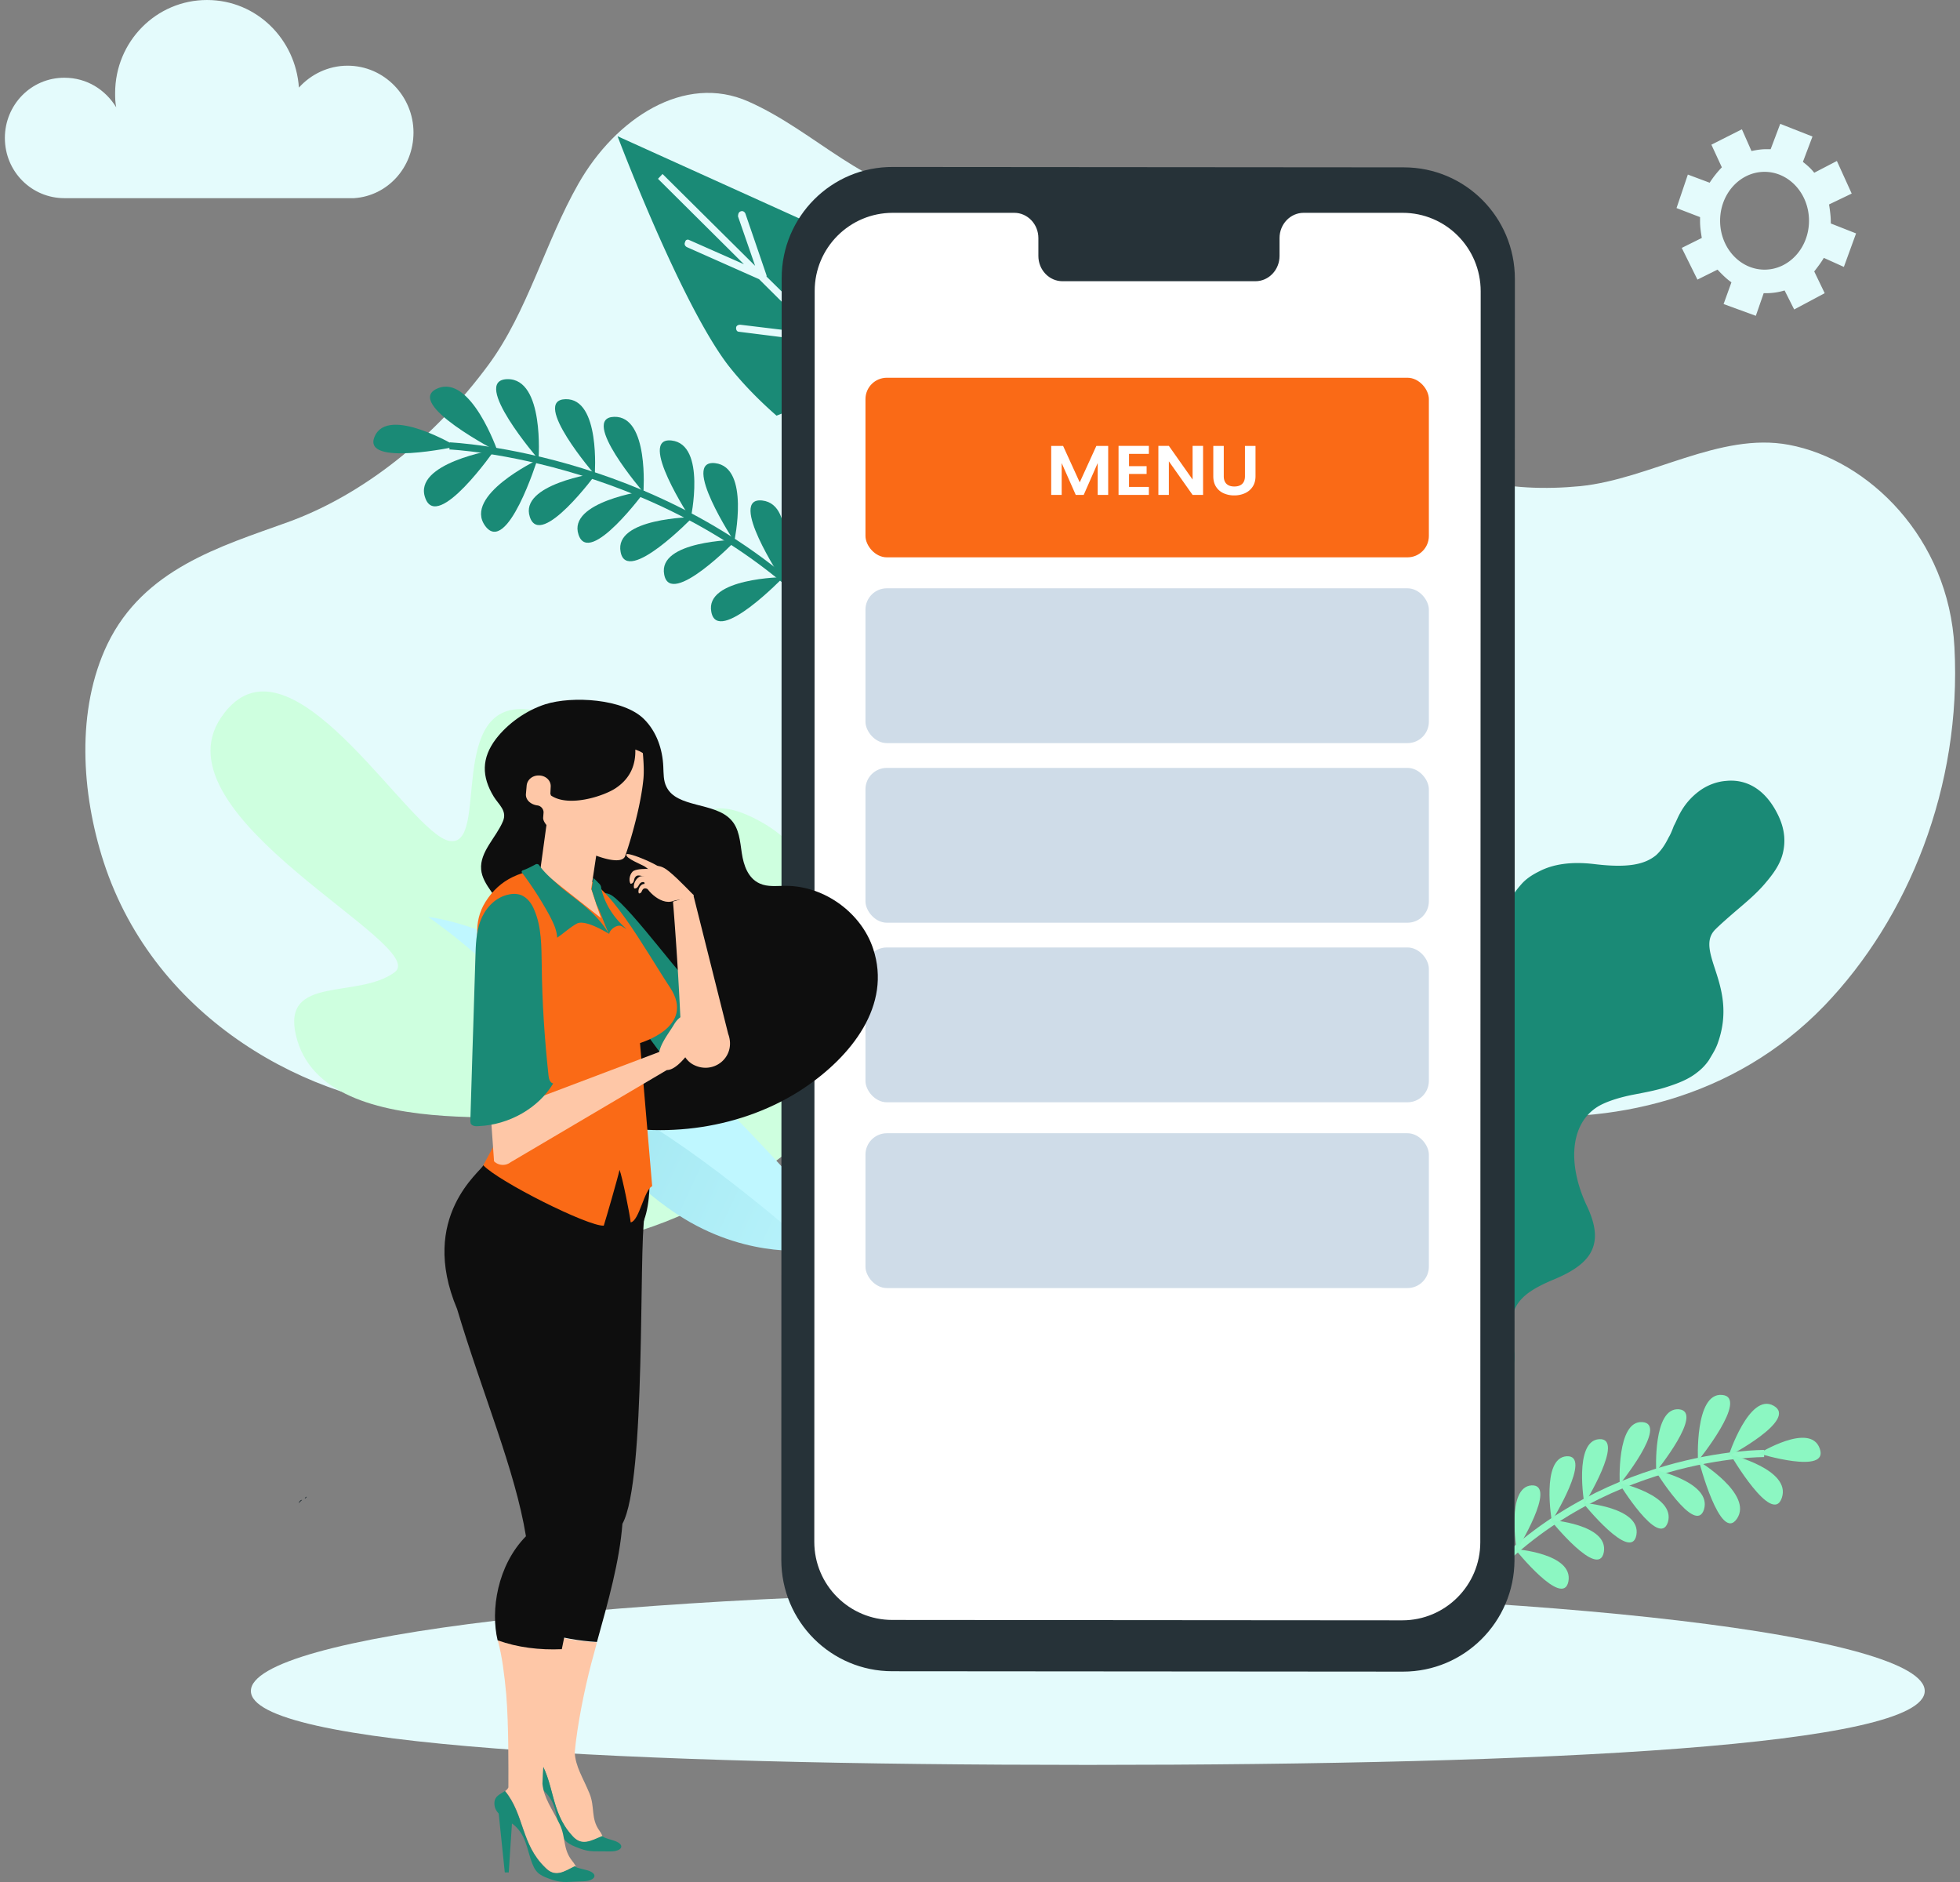<svg width="275" height="264" fill="none" xmlns="http://www.w3.org/2000/svg"><rect width="100%" height="100%" fill="#808080" stroke="none"/><path d="M210.016 156.262c-9.664-1.044-19.204-4.022-28.909-4.126-4.479-.052-9.954.052-14.102 2.559-3.94 2.403-7.092 6.634-11.24 8.723-1.908.941-3.94 1.306-5.973 1.515-16.341 1.411-30.153-10.499-45.167-16.14-6.014-2.246-12.692.575-18.706 2.089-8.046 1.985-15.968 5.328-24.264 4.91-18-.992-39.858-12.588-47.117-34.892-3.11-9.611-3.899-21.311.54-30.557 5.101-10.551 15.843-13.685 25.259-17.08C50.913 69.45 60.992 61.406 68.54 51.168c5.475-7.417 7.964-17.237 12.61-25.386 5.225-9.193 14.89-15.513 23.848-11.544 9.54 4.231 16.425 12.589 27.084 13.529 7.756.679 15.056-2.142 22.688-2.455 11.323-.522 22.729 6.163 29.697 17.446 3.318 5.38 5.723 11.7 9.622 16.35 7.092 8.513 17.876 10.028 27.623 9.088 9.789-.992 19.577-7.626 29.282-5.798 11.158 2.09 22.439 13.059 23.227 28.415 1.037 19.536-6.47 38.027-18.291 50.302-12.65 13.058-29.863 16.871-45.914 15.147Z" fill="#E4FBFC"/><path d="M41.512 145.195c3.874 16.727 38.408 9.382 39.777 12.371 1.368 2.989-15.505 8.496-8.503 15.035 6.48 6.054 32.693-2.697 46.855-19.731.403-.494 2.749-28.925-12.859-37.585-15.607-8.66-7.815 15.202-12.468 16.685-4.652 1.483-8.09-30.708-19.813-32.406-12.155-1.792-5.663 19.401-11.44 18.399-5.465-.957-20.906-28.141-30.51-19.145-.35.33-.694.698-1.022 1.126-.171.225-.348.466-.52.718-9.412 13.929 29.508 31.906 24.367 35.717-5.15 3.816-15.832.339-13.864 8.816Z" fill="#CEFFDF"/><path d="M118.771 173.939s-18.745-22.484-33.587-33.464c-14.842-10.98-25.11-11.839-25.11-11.839s7.065 4.716 13.87 12.258c6.816 7.536 12.128 16.431 20.16 23.111 12.157 10.088 24.667 9.934 24.667 9.934Z" fill="url(#a)"/><path d="M114.074 175.309s-15.283-13.652-26.697-19.733c-11.404-6.086-18.607-5.633-18.607-5.633s5.373 2.535 10.864 7.06c5.491 4.525 10.09 10.136 16.33 13.935 9.458 5.758 18.11 4.371 18.11 4.371Z" fill="url(#b)"/><path d="M116.686 87.565C94.609 63.899 63.076 62.55 63.076 62.55" stroke="#1A8A76" stroke-miterlimit="10"/><path d="M64.074 62.631s-9.607-5.792-11.5-1.415c-1.923 4.33 11.5 1.415 11.5 1.415ZM69.839 63.363s-3.762-10.958-8.498-8.857c-4.688 2.075 8.498 8.857 8.498 8.857ZM75.557 64.434s.867-11.364-4.38-11.247c-5.249.118 4.38 11.247 4.38 11.247ZM83.448 66.576s.822-10.71-4.103-10.582c-4.924.129 4.103 10.582 4.103 10.582Z" fill="#1A8A76"/><path d="M83.703 66.372s-10.909 1.532-9.36 6.155c1.521 4.576 9.36-6.155 9.36-6.155ZM90.275 69.052s.822-10.71-4.102-10.582c-4.925.128 4.102 10.582 4.102 10.582Z" fill="#1A8A76"/><path d="M90.53 68.848s-10.908 1.531-9.359 6.154c1.52 4.576 9.36-6.154 9.36-6.154ZM96.907 72.767s2.26-10.43-2.696-10.977c-4.88-.526 2.696 10.977 2.696 10.977Z" fill="#1A8A76"/><path d="M97.21 72.537s-11.075.113-10.134 4.882c.865 4.747 10.135-4.882 10.135-4.882ZM103.024 75.948s2.259-10.43-2.697-10.978c-4.88-.525 2.697 10.978 2.697 10.978Z" fill="#1A8A76"/><path d="M103.328 75.718s-11.077.113-10.135 4.881c.865 4.748 10.135-4.881 10.135-4.881ZM109.634 81.186s2.259-10.43-2.697-10.978c-4.879-.525 2.697 10.978 2.697 10.978Z" fill="#1A8A76"/><path d="M109.937 80.956s-11.076.113-10.134 4.881c.865 4.748 10.134-4.882 10.134-4.882ZM75.368 64.538s-10.401 4.965-7.294 9.235c3.079 4.222 7.294-9.235 7.294-9.235ZM69.42 63.09s-11.526 1.87-9.757 6.75c1.693 4.859 9.757-6.75 9.757-6.75Z" fill="#1A8A76"/><path d="M207.449 222.525c16.684-18.9 40.072-18.628 40.072-18.628" stroke="#93F8C6" stroke-miterlimit="10"/><path d="M246.776 203.897s7.2-4.466 8.54-.708c1.391 3.759-8.54.708-8.54.708ZM242.505 204.279s2.93-9.041 6.356-7.081c3.476 1.961-6.356 7.081-6.356 7.081ZM238.235 204.932s-.496-9.586 3.377-9.259c3.873.327-3.377 9.259-3.377 9.259ZM232.376 206.403s-.497-8.987 3.178-8.715c3.625.327-3.178 8.715-3.178 8.715Z" fill="#8CF7C2"/><path d="M232.178 206.185s8.044 1.743 6.902 5.555c-1.192 3.759-6.902-5.555-6.902-5.555ZM227.262 208.2s-.497-8.987 3.178-8.714c3.674.272-3.178 8.714-3.178 8.714Z" fill="#8CF7C2"/><path d="M227.112 207.983s8.044 1.742 6.902 5.555c-1.241 3.758-6.902-5.555-6.902-5.555ZM222.296 210.978s-1.539-8.878 2.086-9.096c3.674-.218-2.086 9.096-2.086 9.096Z" fill="#8CF7C2"/><path d="M222.098 210.815s8.193.599 7.497 4.52c-.744 3.922-7.497-4.52-7.497-4.52ZM217.727 213.374s-1.539-8.877 2.086-9.095c3.674-.218-2.086 9.095-2.086 9.095Z" fill="#8CF7C2"/><path d="M217.529 213.211s8.193.599 7.498 4.521c-.745 3.921-7.498-4.521-7.498-4.521ZM212.811 217.459s-1.539-8.877 2.086-9.095c3.674-.164-2.086 9.095-2.086 9.095Z" fill="#8CF7C2"/><path d="M212.563 217.296s8.194.599 7.498 4.521c-.744 3.921-7.498-4.521-7.498-4.521ZM238.384 204.987s7.647 4.63 5.313 8.061c-2.334 3.431-5.313-8.061-5.313-8.061ZM242.804 204.061s8.54 2.069 7.2 6.045c-1.341 4.031-7.2-6.045-7.2-6.045Z" fill="#8CF7C2"/><path d="m119.763 50.639.038-.424-3.731-11.406c-.119-.29-.393-.447-.694-.32-.3.126-.47.401-.352.691l3.403 10.254-2.383-2.395c.013-.141-.131-.149-.275-.156l-8.223-8.092.013-.141-2.969-8.67c-.118-.29-.393-.447-.694-.32-.3.126-.326.408-.351.69l2.403 6.938-12.99-12.881-.639.676 12.06 11.982-7.64-3.378c-.275-.157-.575-.03-.601.252-.17.275-.051.565.224.721l10.139 4.502 7.686 7.638-10.29-1.245c-.288-.015-.588.111-.614.394-.026.282.092.572.38.587l11.572 1.454 5.303 5.244c-2.259 1.017-4.519 2.035-6.923 3.045l-.288-.014c-.287-.015-.444.118-.47.4-1.346.499-2.56 1.145-3.906 1.643-2.409-2.113-4.792-4.508-6.862-7.17-6.708-8.865-15.44-32.027-15.44-32.027l26.231 11.868c11.477 7.267 15.959 13.604 17.6 17.805a263.759 263.759 0 0 1-8.896 4.078l-1.821-2.223ZM223.801 121.224c4.725.561 7.005.002 8.551-1.255.745-.679 1.276-1.496 1.769-2.495.276-.45.494-1 .732-1.631.296-.531.534-1.162.829-1.692a9.339 9.339 0 0 1 2.669-3.136c1.115-.846 2.481-1.372 3.824-1.472 2.707-.281 5.519 1.015 7.36 4.918.92 1.951.986 3.692.605 5.236-.401 1.626-1.383 2.936-2.541 4.289-1.157 1.353-2.508 2.486-3.761 3.556-1.253 1.071-2.408 2.08-3.172 2.84-1.529 1.52-.649 3.634.189 6.254.837 2.621 1.555 5.73.185 9.617-.319.956-.83 1.692-1.263 2.448a7.403 7.403 0 0 1-1.667 1.745c-1.232.989-2.774 1.558-4.295 2.045-1.521.487-3.158.774-4.717 1.079-1.559.306-2.982.731-4.095 1.233-4.724 2.112-5.254 8.275-2.32 14.43 1.456 3.119 1.364 5.165.302 6.8-1.043 1.554-2.957 2.634-5.338 3.599-4.431 1.926-6.546 3.819-5.264 9.653.301 1.454-.02 2.755-.904 4.002-.865 1.167-2.273 2.199-3.972 3.074-3.378 1.668-8.055 2.584-12.406 1.512-4.274-1.053-8.728-4.048-11.847-8.783-3.139-4.654-4.709-10.99-3.65-17.627.849-4.447 2.605-7.894 4.998-10.581 2.315-2.706 5.19-4.67 7.926-6.41 1.369-.87 2.795-1.639 4.163-2.509a29.92 29.92 0 0 0 3.774-2.605 18.582 18.582 0 0 0 3.233-3.083c.471-.574.884-1.248 1.297-1.922.414-.674.77-1.449 1.125-2.223a55.849 55.849 0 0 0 1.629-4.6c.516-1.425.934-2.788 1.352-4.15.399-1.282.797-2.563 1.155-3.682.436-1.1.872-2.199 1.423-3.098.494-.999 1.102-1.798 1.789-2.577.687-.779 1.566-1.338 2.503-1.797 1.797-.937 4.311-1.438 7.83-1.002Z" fill="#1A8A76"/><path d="M58.016 18.583c0-5.068-4.095-9.368-9.252-9.368-2.73 0-5.157 1.228-6.825 3.071C41.484 5.53 36.023 0 29.047 0c-7.13 0-12.893 5.836-12.893 13.054 0 .614 0 1.229.152 1.997-1.517-2.458-4.095-4.147-7.28-4.147-4.702 0-8.342 3.84-8.342 8.447 0 4.76 3.791 8.447 8.342 8.447h40.648c4.702-.307 8.342-4.3 8.342-9.215ZM270.051 237.202c0 7.703-52.567 10.371-117.424 10.371-64.858 0-117.425-2.668-117.425-10.371s52.567-13.947 117.425-13.947c64.857 0 117.424 6.244 117.424 13.947Z" fill="#E4FBFC"/><path d="M42.385 210.396c0 .055-.11.109-.218.218l-.218.218c-.055 0 0-.163.163-.327.11-.109.273-.109.273-.109ZM42.934 210.115c.066-.062.102-.13.081-.152-.02-.022-.09.011-.156.073s-.102.13-.081.152c.02.021.09-.011.156-.073ZM196.854 234.49l-71.65-.055c-8.609 0-15.583-6.977-15.583-15.644l.054-179.78c0-8.612 6.975-15.644 15.638-15.59l71.65.055c8.608 0 15.583 6.977 15.583 15.645l-.055 179.779c-.054 8.612-7.029 15.59-15.637 15.59Z" fill="#263238"/><path d="M196.799 29.854h-13.894c-1.853 0-3.378 1.58-3.378 3.543v2.507c0 1.963-1.526 3.544-3.378 3.544h-27.08c-1.853 0-3.378-1.581-3.378-3.544v-2.507c0-1.962-1.526-3.543-3.378-3.543h-17.055c-6.048 0-10.951 4.906-10.951 10.956l-.055 175.473c0 6.051 4.904 10.957 10.952 10.957l71.541.054c6.047 0 10.951-4.906 10.951-10.956l.055-175.473c0-6.105-4.904-11.011-10.952-11.011Z" fill="#fff"/><path d="m258.706 37.443 1.712-4.7-3.547-1.397v-.254c0-.762-.122-1.651-.244-2.413l3.179-1.525-2.079-4.573-3.179 1.652c-.489-.635-1.101-1.143-1.59-1.524l1.345-3.557-4.525-1.779-1.345 3.557h-.733c-.612 0-1.346.127-1.957.254l-1.345-3.048-4.28 2.16 1.467 3.175a14.533 14.533 0 0 0-1.712 2.16l-3.057-1.144-1.59 4.7 3.302 1.27v.635c0 .762.122 1.524.244 2.287l-2.812 1.397 2.201 4.446 2.813-1.398c.611.635 1.223 1.27 1.956 1.779l-1.1 3.048 4.524 1.651 1.101-3.175h.367c.856 0 1.712-.127 2.568-.381l1.345 2.667 4.28-2.286-1.467-3.049c.489-.635.978-1.27 1.345-1.905l2.813 1.27Zm-17.365-6.478c0-3.81 2.812-6.86 6.236-6.86s6.237 3.05 6.237 6.86c0 3.81-2.813 6.86-6.237 6.86s-6.236-3.05-6.236-6.86Z" fill="#E4FBFC"/><rect x="121.43" y="52.989" width="79.049" height="25.192" rx="3" fill="#FA6A16"/><path d="M155.484 62.554v6.871h-1.471v-4.469l-1.964 4.47h-1.114l-1.975-4.47v4.47h-1.47v-6.872h1.67l2.332 5.11 2.332-5.11h1.66ZM158.408 63.667v1.722h2.469v1.093h-2.469v1.821h2.784v1.122h-4.254v-6.88h4.254v1.122h-2.784ZM168.799 69.425h-1.47l-3.33-4.715v4.715h-1.471v-6.88h1.471l3.33 4.724v-4.724h1.47v6.88ZM171.702 62.554v4.253c0 .466.13.823.389 1.073.259.243.623.364 1.092.364.477 0 .844-.121 1.103-.364.259-.25.389-.607.389-1.073v-4.253h1.481v4.243c0 .584-.136 1.08-.41 1.486-.266.4-.626.703-1.082.906a3.589 3.589 0 0 1-1.502.305 3.564 3.564 0 0 1-1.491-.305 2.445 2.445 0 0 1-1.051-.906c-.259-.407-.388-.902-.388-1.486v-4.242h1.47Z" fill="#fff"/><rect x="121.43" y="82.524" width="79.049" height="21.717" rx="3" fill="#CFDCE8"/><rect x="121.43" y="107.716" width="79.049" height="21.717" rx="3" fill="#CFDCE8"/><rect x="121.43" y="132.907" width="79.049" height="21.717" rx="3" fill="#CFDCE8"/><rect x="121.43" y="158.968" width="79.049" height="21.717" rx="3" fill="#CFDCE8"/><path d="M76.462 232.954c.1 4.375-.403 10.04-.604 13.034-.151.184-.302.368-.453.506 2.466 3.455 1.71 7.6 4.88 11.054 1.309 1.52 2.567.737 4.277.046-.1-.138-.15-.368-.453-.783-1.257-1.75-.603-3.316-1.408-5.25-.906-2.211-1.963-3.731-2.063-5.757.352-3.777 1.308-8.567 2.314-12.436.252-.967.554-1.98.805-2.993-2.516-.139-5.082-.553-7.497-1.336.101 1.197.151 2.533.202 3.915Z" fill="#FEC7A7"/><path d="M90.45 170.454c.955-5.158-7.648-9.902-12.277-11.836-.252.737-9.61 6.678-5.032 19.896 2.717 11.791 6.642 22.983 7.547 32.378-4.427 4.007-5.735 10.501-4.88 14.692.201.968.352 2.119.453 3.409 2.465.737 4.98 1.197 7.496 1.335 1.56-5.619 3.17-11.284 3.573-16.58 3.37-6.08 2.264-38.596 3.12-43.294Z" fill="#0E0E0E"/><path d="M80.286 257.498c-3.17-3.454-2.415-7.599-4.88-11.053-.654.46-1.46.552-1.56 1.612-.15 1.427 1.107 2.072 2.264 2.993 2.013 1.612 1.862 3.823 2.516 5.85.453 1.427 1.107 1.796 2.717 2.395 1.459.552 2.214.368 4.226.414 1.761.046 2.315-1.013.403-1.566-1.107-.322-1.308-.414-1.46-.599-1.66.691-2.918 1.474-4.226-.046ZM69.92 253.909l.906 8.751h.554l.453-6.908-1.912-1.843Z" fill="#1A8A76"/><path d="M69.82 230.051c.05.138.05.23.1.368.504 1.843.856 4.468 1.108 7.277.352 4.376.301 10.041.301 13.035-.1.23-.251.368-.452.506 2.717 3.316 2.213 7.461 5.635 10.731 1.409 1.474 2.616.599 4.276-.184-.1-.138-.2-.368-.503-.737-1.358-1.704-.855-3.27-1.76-5.158-1.057-2.165-2.215-3.639-2.416-5.665.1-3.777.705-8.613 1.51-12.528.402-2.118.855-4.237 1.308-6.355-3.17.092-6.24-.277-9.107-1.29Z" fill="#FEC7A7"/><path d="M82.449 166.448c-4.981.092-9.912-1.335-14.641-2.993-.202.783-9.158 7.184-3.673 20.173 3.471 11.652 8.15 22.567 9.66 31.871-4.025 4.099-4.981 10.409-3.975 14.6 2.818 1.013 5.937 1.382 9.006 1.243.956-4.559 1.761-9.119 1.761-13.356 2.919-6.31.956-34.358 1.51-39.148.604-5.205 5.182-2.119 7.849-6.771 1.258-2.211 1.207-6.033 1.207-7.046-2.616 1.105-5.434 1.335-8.704 1.427Z" fill="#0E0E0E"/><path d="M76.462 261.967c-3.371-3.27-2.918-7.461-5.635-10.731-.604.461-1.409.645-1.46 1.658-.05 1.428 1.259 2.027 2.416 2.856 2.113 1.519 2.113 3.73 2.918 5.711.553 1.427 1.258 1.704 2.868 2.256 1.51.461 2.214.231 4.277.185 1.76-.046 2.264-1.152.301-1.612-1.106-.277-1.358-.323-1.509-.507-1.56.783-2.767 1.658-4.176.184Z" fill="#1A8A76"/><path d="M70.273 149.683c-1.861-2.625-2.113-5.987-1.61-9.073.503-3.086 1.51-6.126 2.013-9.212.15-1.059.251-2.164 0-3.223-.604-2.257-2.969-3.915-3.17-6.218-.201-2.487 2.113-4.468 3.069-6.771.604-1.473-.604-2.302-1.308-3.454-1.71-2.809-1.71-5.388.302-8.06 1.66-2.164 4.226-4.007 6.943-4.882 3.774-1.197 10.969-.783 13.836 2.073 1.812 1.796 2.617 4.283 2.717 6.678.05.967 0 1.98.453 2.856 1.46 2.947 6.692 2.118 9.006 4.559 1.208 1.244 1.308 3.086 1.56 4.744s.855 3.5 2.516 4.237c1.107.507 2.415.323 3.622.323 5.585 0 10.667 3.915 12.277 8.797 2.667 7.967-3.069 15.152-9.761 19.62-8.453 5.619-19.723 7.277-29.736 4.605-3.22-.875-6.188-2.348-8.905-4.145-1.46-.967-2.868-2.072-3.824-3.454Z" fill="#0E0E0E"/><path d="M93.87 148.993c.453-.322 3.975-9.396 3.975-10.087-1.257-.322-9.106-11.376-12.025-13.31-1.308-.875-5.283-.184-6.037 1.198-.956 1.704.402 3.73 1.56 5.388.603.875 1.207 1.52 1.911 2.303.503.553.554.691.503 1.382.252.184.705.184.906.368.352.277.201.691.705.829 0 .369 7.95 12.067 8.503 11.929Z" fill="#1A8A76"/><path d="M94.021 138.539c-3.421-5.159-9.006-15.475-12.73-15.475-.955-.921-2.364-1.428-3.773-1.336-4.377.322-7.346 1.52-9.409 4.79-1.81 2.901-1.207 6.079-.2 9.257l6.137 15.383c.05 1.382-4.226 8.429-6.239 12.298 2.164 2.302 14.742 8.612 16.906 8.474.352-1.105 1.962-6.678 2.214-7.83.402 1.06 1.459 6.31 1.56 7.369 1.207-.184 1.912-4.651 3.018-5.066l-1.71-20.081c0-.046 7.899-2.21 4.226-7.783Z" fill="#FA6A16"/><path d="m76.814 114.68-1.007 7.369 8.503 6.724-1.358-4.099.855-5.665-6.993-4.329Z" fill="#FEC7A7"/><path d="M89.14 105.147c.051 2.026-.603 3.961-2.716 5.388-1.61 1.106-6.591 2.764-9.107 1.06-.05-.046-.05-.138-.05-.185h-.05l.05-1.059c.05-.829-.654-1.52-1.56-1.566h-.05c-.906-.046-1.66.553-1.761 1.382l-.101 1.151c-.1.875.654 1.52 1.56 1.658.553.046.956.553.905 1.06l-.05.645c-.201 2.21 10.365 7.691 11.472 5.48.1-.184 2.062-5.941 2.566-10.639.15-1.197.05-2.671-.05-3.869-.303-.23-.705-.368-1.057-.506ZM75.808 153.875l16.804-6.356.956 2.579-21.936 12.942a1.767 1.767 0 0 1-2.315-.138l-1.811-25.654 7.597-.46.705 17.087Z" fill="#FEC7A7"/><path d="M94.524 143.788c.352-.599.855-1.244 1.61-1.336a1.798 1.798 0 0 1 1.359.461c.352.322.603.691.855 1.105.453.737-2.818 6.218-4.83 6.08-.604-.046-.604-.599-.856-1.152-.805-1.566.906-3.592 1.862-5.158Z" fill="#FEC7A7"/><path d="M95.48 142.776c.553-.875 3.773-.737 4.629-.185.503.323.654 1.428.251 1.889-.553-.138-.301-.737-.603-1.06-.252-.276-.604-.184-1.007-.138-1.106.046-2.415.829-3.27-.506Z" fill="#FEC7A7"/><path d="M95.279 144.064c.553-.876 3.773-.737 4.629-.185.503.323.654 1.428.251 1.889-.553-.138-.302-.737-.604-1.06-.251-.276-.604-.184-1.006-.138-1.107.092-2.415.829-3.27-.506Z" fill="#FEC7A7"/><path d="M95.178 145.123c.554-.875 3.774-.737 4.63-.184.502.322.653 1.428.251 1.888-.554-.138-.302-.737-.604-1.059-.252-.276-.604-.184-1.006-.138-1.107.046-2.415.829-3.27-.507Z" fill="#FEC7A7"/><path d="M95.782 145.908c.403-.645 2.767-.552 3.422-.138.352.23.452 1.059.2 1.382-.402-.092-.2-.553-.452-.783-.201-.23-.453-.138-.755-.092-.855.046-1.811.645-2.415-.369Z" fill="#FEC7A7"/><path d="M65.996 157.096c0 .184 0 .323.05.507.202.368.705.414 1.108.368 4.276-.184 8.402-2.533 10.465-5.987-.453-.092-.604-.645-.654-1.059-.554-5.159-.906-10.317-.956-15.522-.05-2.625 0-5.342-1.057-7.783-.352-.875-.956-1.704-1.861-2.073-.654-.23-1.359-.184-2.013 0-1.811.507-3.07 2.027-3.673 3.639-.604 1.612-.654 3.362-.704 5.112-.1 3.27-.201 6.494-.302 9.764-.05 1.013-.05 2.073-.1 3.086-.101 3.362-.202 6.678-.303 9.948Z" fill="#1A8A76"/><path d="M93.92 122.282c-.553-.461-1.258-.921-2.012-.783-.503.092-.856.46-1.107.829-.252.368-.302.875-.403 1.289-.15.829 2.214 3.501 4.076 2.764.553-.23 2.767-.277 2.868-.829-.05.046-1.963-2.073-3.422-3.27Z" fill="#FEC7A7"/><path d="M93.569 122.646c0-1.013-5.787-3.316-5.686-2.763-.15.507 2.214 1.428 2.566 1.658.956.599 1.66 1.842 3.12 1.105Z" fill="#FEC7A7"/><path d="M93.568 122.739c-.453-.921-3.673-1.059-4.629-.599-.553.277-.805 1.382-.452 1.843.603-.092.352-.691.704-1.014.251-.276.654-.138 1.056-.046 1.107.231 2.315 1.106 3.321-.184Z" fill="#FEC7A7"/><path d="M94.222 124.538c-.201-1.013-3.27-1.842-4.327-1.612-.603.138-1.157 1.152-.905 1.704.603.046.553-.599.956-.829.352-.184.654.046 1.006.184 1.006.415 1.962 1.52 3.27.553Z" fill="#FEC7A7"/><path d="M93.467 125c-.201-.737-2.516-1.198-3.27-.967-.453.138-.755.921-.554 1.289.453 0 .353-.46.654-.645.252-.138.453 0 .755.093.755.23 1.56 1.013 2.415.23ZM97.292 125.597l4.88 19.436c1.208 3.27-2.163 5.895-5.031 4.237a3.169 3.169 0 0 1-1.51-2.533c-.402-10.778-1.207-20.265-1.207-20.265l2.868-.875Z" fill="#FEC7A7"/><path d="M75.204 121.22c-.604.322-1.207.645-1.862.875-.15.046-.2.23-.1.322a48.558 48.558 0 0 1 3.874 6.034c.503.967 1.006 1.98 1.056 3.085.957-.644 1.761-1.427 2.768-1.98 1.006-.553 3.522.829 4.478 1.428-1.812-3.178-5.082-5.066-6.994-6.771-1.006-.921-2.063-1.796-2.818-2.901a.417.417 0 0 0-.402-.092ZM87.883 130.294c-.252-.092-.453-.277-.654-.369-.604-.322-1.711.461-1.761 1.106-.654-1.29-1.107-2.856-1.761-4.099l-.705-2.165.252-1.612c.251.23.503.46.704.691.1.092.201.184.252.276.1.138.15.323.15.507.454 2.072 1.712 4.099 3.523 5.665Z" fill="#1A8A76"/><defs><linearGradient id="a" x1="109.17" y1="166.133" x2="71.444" y2="139.419" gradientUnits="userSpaceOnUse"><stop stop-color="#BFF7FF"/><stop offset="1" stop-color="#BFF7FF"/></linearGradient><linearGradient id="b" x1="79.089" y1="157.484" x2="126.596" y2="179.517" gradientUnits="userSpaceOnUse"><stop stop-color="#A1E6F0"/><stop offset="1" stop-color="#BFF7FF"/></linearGradient></defs></svg>